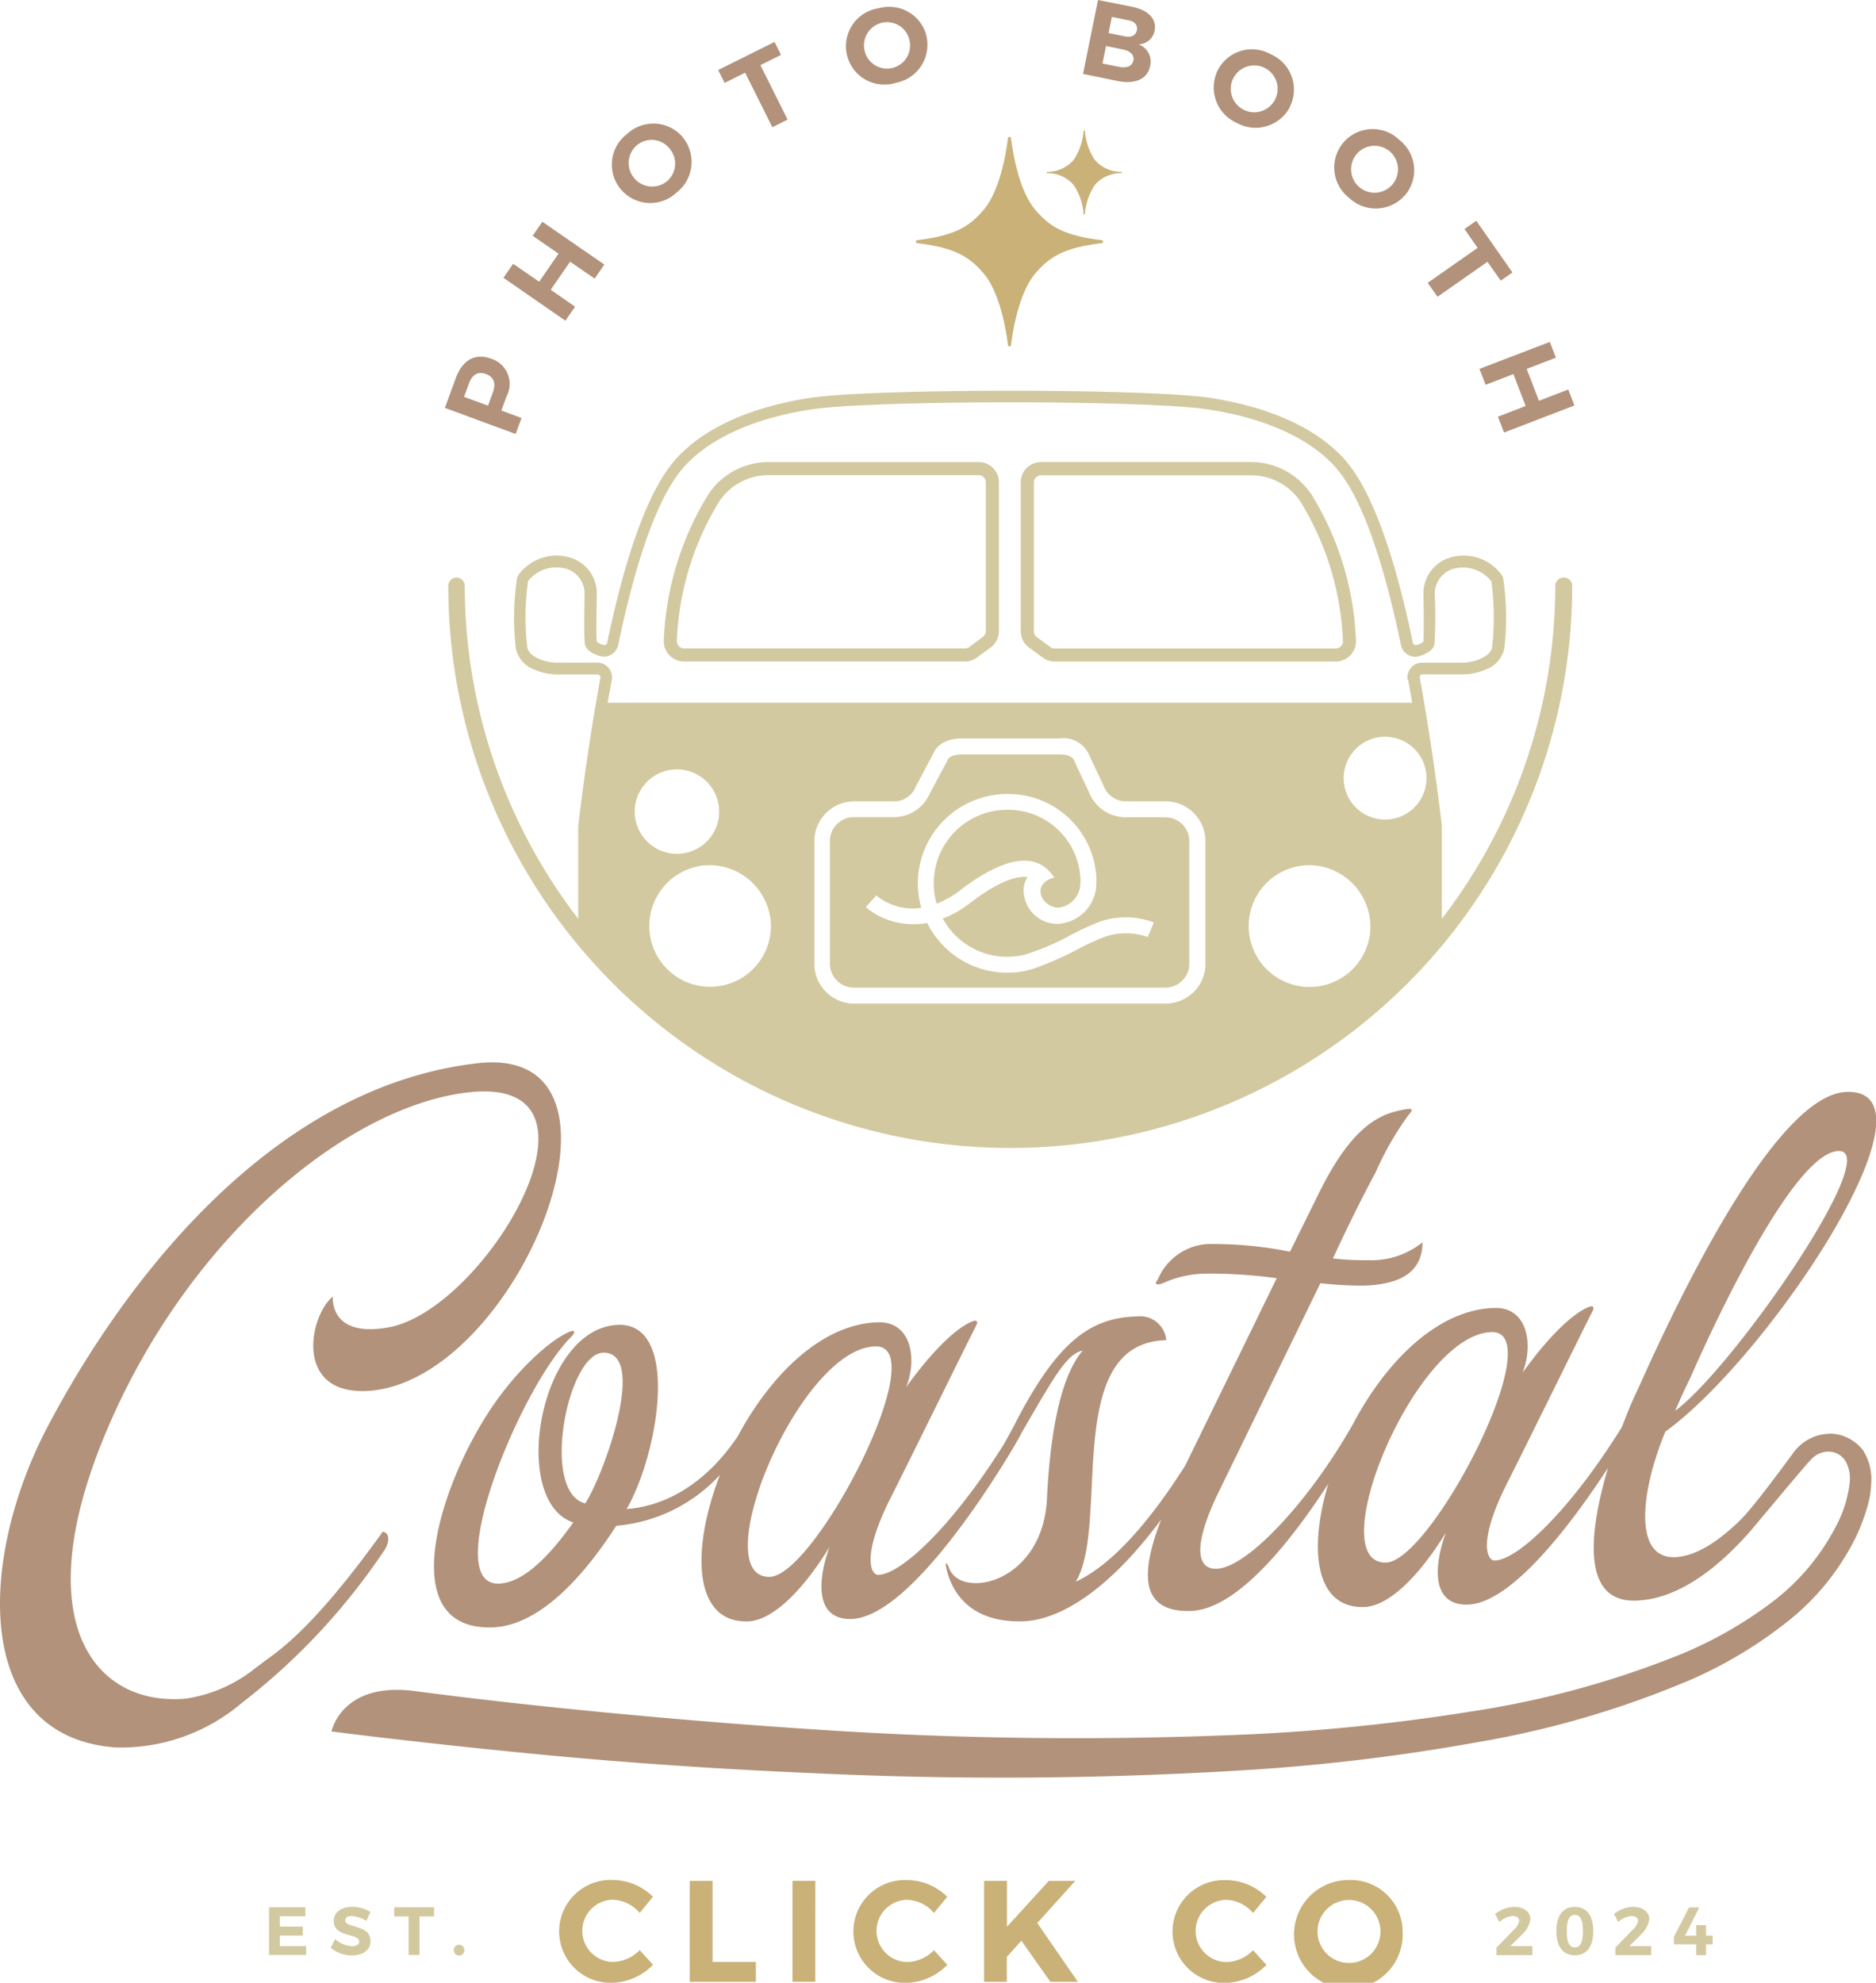 <svg xmlns="http://www.w3.org/2000/svg" width="138.661" height="146.518" viewBox="0 0 138.661 146.518">
  <g id="Group_47412" data-name="Group 47412" transform="translate(-225.67 -10.787)">
    <g id="Layer_1" data-name="Layer 1" transform="translate(225.67 10.787)">
      <g id="Group_47207" data-name="Group 47207" transform="translate(0)">
        <path id="Path_41972" data-name="Path 41972" d="M24.949,174h1.944v.659H24.15v-3.525h2.685v.659H24.949v.766h1.7v.659h-1.7V174Zm4.851-1.935c0-.189.181-.288.445-.288a2.439,2.439,0,0,1,1.1.362l.3-.659A2.54,2.54,0,0,0,30.3,171.1c-.815,0-1.367.4-1.367,1.046,0,1.252,1.878.865,1.878,1.524,0,.214-.2.338-.527.338a2.1,2.1,0,0,1-1.252-.527l-.321.651a2.476,2.476,0,0,0,1.557.56c.782,0,1.384-.371,1.384-1.062,0-1.268-1.878-.906-1.878-1.556m3.624-.264h1.071v2.849h.8v-2.849h1.079v-.675H33.4v.675Zm4.8,2.092a.374.374,0,0,0-.387.4.381.381,0,0,0,.387.4.386.386,0,0,0,.387-.4.379.379,0,0,0-.387-.4m78.509-.708a1.935,1.935,0,0,0,.675-1.178c0-.552-.5-.914-1.2-.914a2.333,2.333,0,0,0-1.408.527l.313.593a1.658,1.658,0,0,1,.98-.445c.3,0,.486.132.486.354a1.144,1.144,0,0,1-.379.642l-1.3,1.342v.552h2.652V174H115.9l.824-.807Zm5.32-.3c0,1.153-.486,1.787-1.359,1.787s-1.367-.634-1.367-1.787.486-1.787,1.367-1.787,1.359.642,1.359,1.787m-.766,0c0-.84-.189-1.2-.593-1.2s-.593.362-.593,1.2.189,1.2.593,1.2.593-.371.593-1.2m4.233.3a1.935,1.935,0,0,0,.675-1.178c0-.552-.5-.914-1.2-.914a2.315,2.315,0,0,0-1.408.527l.313.593a1.658,1.658,0,0,1,.98-.445c.3,0,.486.132.486.354a1.144,1.144,0,0,1-.379.642l-1.3,1.342v.552h2.652V174h-1.622l.824-.807Zm4.875.041v-.782h-.733v.782h-.824l1.054-2.092h-.758l-1.12,2.174v.552h1.647v.8h.733v-.8h.486v-.642h-.478Z" transform="translate(-4.265 -30.191)" fill="#d3c9a0"/>
        <path id="Path_41973" data-name="Path 41973" d="M54.2,170.146a2.3,2.3,0,0,0,0,4.6,2.873,2.873,0,0,0,1.944-.873l.988,1.079a4.381,4.381,0,0,1-3.014,1.334,3.8,3.8,0,1,1,.066-7.593,4.228,4.228,0,0,1,2.94,1.235l-.98,1.194a2.716,2.716,0,0,0-1.944-.972m7.33-1.408v6h3.2v1.474H59.846v-7.461h1.688Zm7.593,7.47H67.439v-7.461h1.688Zm6.827-6.061a2.3,2.3,0,0,0,0,4.6,2.873,2.873,0,0,0,1.944-.873l.988,1.079a4.381,4.381,0,0,1-3.014,1.334,3.8,3.8,0,1,1,.066-7.593,4.228,4.228,0,0,1,2.94,1.235l-.98,1.194a2.7,2.7,0,0,0-1.944-.972m10.55,6.061-2.141-3.039-1.079,1.194v1.845H81.6v-7.461h1.688v3.393l3.1-3.393H88.34l-2.808,3.113,3,4.348Zm13.037-6.061a2.3,2.3,0,0,0,0,4.6,2.873,2.873,0,0,0,1.944-.873l.988,1.079a4.381,4.381,0,0,1-3.014,1.334,3.8,3.8,0,1,1,.066-7.593,4.228,4.228,0,0,1,2.94,1.235l-.98,1.194a2.7,2.7,0,0,0-1.944-.972m13,2.322a4.017,4.017,0,1,1-4.011-3.788,3.836,3.836,0,0,1,4.011,3.788m-6.292,0a2.325,2.325,0,0,0,2.306,2.339,2.327,2.327,0,1,0-2.306-2.339" transform="translate(-8.863 -29.764)" fill="#c9b178"/>
        <path id="Path_41974" data-name="Path 41974" d="M28.389,131.417a47.856,47.856,0,0,1-10.517,11.25h0A13.811,13.811,0,0,1,8.6,145.953c-10.632-.733-10.237-13.885-5.081-23.694,5.79-11.011,16.743-25.176,31.814-26.872,12.889-1.449,3.138,23.175-7.89,24.2-5.748.5-4.628-5.493-2.833-6.959,0,0-.329,3.08,4.1,2.281,7.148-1.252,17.418-18.662,5.93-17.369-9.092,1.021-21.033,10.97-27,25.6-5.584,13.687-.568,19.8,6.119,19.2a10.68,10.68,0,0,0,5.106-2.24c.124-.091.239-.173.362-.272,1.021-.815,3.533-2.1,9.067-9.817.618.107.436.914.107,1.4m109.351-7.346a3.982,3.982,0,0,1,.568,2.215,7.442,7.442,0,0,1-.346,2.067,15.433,15.433,0,0,1-.716,1.894,18.178,18.178,0,0,1-5.081,6.366,32.41,32.41,0,0,1-7.074,4.282,70.243,70.243,0,0,1-15.87,4.67,148.5,148.5,0,0,1-16.38,2.018,292.832,292.832,0,0,1-32.926.264q-8.215-.346-16.413-1.046c-5.46-.461-13.531-1.326-19.008-2.026,0,0,.741-3.714,6.193-2.981,8.861,1.178,20.482,2.248,29.434,2.825a287.909,287.909,0,0,0,32.538.354,146.4,146.4,0,0,0,16.117-1.68,68.878,68.878,0,0,0,15.4-4.2,30.417,30.417,0,0,0,6.737-3.829,16.547,16.547,0,0,0,4.777-5.641,8.909,8.909,0,0,0,1.029-3.344,2.638,2.638,0,0,0-.3-1.449,1.452,1.452,0,0,0-1.054-.716,1.7,1.7,0,0,0-1.408.461c-.379.329-3.9,4.6-4.414,5.18v.016c-2.528,2.932-5.542,5.262-8.68,5.337-4.11.1-3.335-5.361-2.018-9.808-2.586,3.961-7.074,10.023-10.377,10.1-2.841.066-2.4-3.171-1.606-5.32-1.557,2.553-3.945,5.452-6.07,5.5-3.591.082-4.085-4.258-2.619-9.108-2.553,3.928-6.646,9.331-10.22,9.4-3.994.091-3.475-3.286-2.133-6.761-4.085,5.51-7.708,7.461-10.253,7.527-4.258.1-5.345-2.611-5.633-3.961-.074-.255-.016-.585.2,0,.832,2.372,6.868,1.194,7.239-5.007.214-4.653.947-9.059,2.644-11.036-1.087.2-1.985,1.713-4.044,5.262-.148.255-.3.519-.461.791-.041.107-.469.865-.774,1.375-1.9,3.154-7.766,12.3-11.826,12.4-2.841.066-2.4-3.171-1.606-5.32-1.557,2.553-3.937,5.452-6.07,5.5-4.019.091-4.159-5.337-2.026-10.83a11.759,11.759,0,0,1-7.667,3.764c-1.853,2.882-5.312,7.42-9.216,7.511-7.066.165-4-9.981-.362-15.68,1.845-2.948,4.5-5.46,6.07-6.144.461-.206.527-.016.206.321-3.813,3.772-9.751,18.365-5.394,18.266,2.051-.049,4.167-2.611,5.518-4.521-4.727-1.565-2.52-14.47,3.36-14.6,4.562-.107,2.932,9.553.585,13.605,1.581-.1,5.164-.84,8.211-5.37,2.4-4.464,6.168-8.326,10.4-8.425,2.388-.058,2.9,2.644,2.051,4.793,1.878-2.627,3.772-4.48,4.982-4.892.255-.066.321.058.2.321-.8,1.565-4.192,8.491-6.226,12.543-2.347,4.571-1.54,5.913-1.021,5.9,1.7-.041,5.468-3.607,9.174-9.479.255-.4.906-1.614,1.021-1.861,3.031-5.814,5.435-7.675,8.919-7.758a1.94,1.94,0,0,1,2.174,1.754c-7.741.181-4.134,13.654-6.687,17.846,2.915-1.342,5.773-4.925,8.12-8.631.041-.091.091-.189.132-.28l6.6-13.514a36.248,36.248,0,0,0-4.982-.338,7.854,7.854,0,0,0-3.467.725c-.445.14-.642.082-.329-.313a4.265,4.265,0,0,1,3.681-2.6,28.918,28.918,0,0,1,6.078.568l2.034-4.118c2.652-5.485,4.826-6.119,6.564-6.415.453-.074.519.049.2.379a22.526,22.526,0,0,0-2.479,4.315c-.436.782-1.729,3.27-3.146,6.333a19.149,19.149,0,0,0,2.586.132,6.041,6.041,0,0,0,4.035-1.318c-.008,2.388-1.927,3.146-4.447,3.2a27.873,27.873,0,0,1-3.1-.181l-7.7,15.8c-2.149,4.637-.848,5.312-.066,5.3,2.232.074,6.918-4.925,10.187-10.714,2.388-4.521,6.2-8.458,10.467-8.557,2.388-.058,2.9,2.644,2.051,4.793,1.878-2.627,3.772-4.48,4.982-4.892.255-.074.321.058.2.321-.8,1.565-4.192,8.491-6.226,12.543-2.347,4.571-1.54,5.913-1.021,5.9,1.738-.041,5.633-3.772,9.421-9.883.461-1.235.865-2.141,1.013-2.438.675-1.367,9.487-22.17,15.615-22.31,7.354-.173-5.806,19.625-13.424,25.1-1.837,4.431-2.364,9.356.667,9.281,1.54-.033,3.269-1.153,4.941-2.808.016-.016.033-.025.041-.049.758-.741,2.907-3.615,3.78-4.818a3.407,3.407,0,0,1,2.981-1.441,3.159,3.159,0,0,1,2.265,1.309m-13.951-3.006c4.315-3.2,15.433-19.279,12.081-19.2-3.8.091-10.97,16.784-10.97,16.784-.371.725-.741,1.565-1.112,2.413m-79.234-4.291c-2.644.058-4.653,10.311-1.326,11.134,1.408-2.166,4.628-11.209,1.326-11.134m20.119-.469c-5.674.132-12.641,17.146-7.8,17.031,3.352-.082,12.189-17.13,7.8-17.031m45.551-1.054c-5.683.132-12.642,17.146-7.807,17.031,3.352-.082,12.189-17.13,7.807-17.031" transform="translate(-0.005 -16.82)" fill="#b2927a"/>
        <g id="Group_47206" data-name="Group 47206" transform="translate(32.881)">
          <path id="Path_41975" data-name="Path 41975" d="M95.945,19.811a.112.112,0,0,1,0,.222c-2.849.338-3.862,1.038-4.859,2.174-1.178,1.334-1.664,3.9-1.853,5.361a.112.112,0,0,1-.222,0c-.189-1.466-.675-4.027-1.853-5.361-1-1.136-2.009-1.837-4.859-2.174a.112.112,0,0,1,0-.222c2.841-.338,3.862-1.038,4.859-2.174,1.178-1.334,1.664-3.9,1.853-5.361a.112.112,0,0,1,.222,0c.189,1.466.675,4.027,1.853,5.361,1,1.136,2.009,1.837,4.859,2.174m-.511-5.921a4.491,4.491,0,0,1-.741-2.158c0-.049-.082-.049-.091,0a4.49,4.49,0,0,1-.741,2.158,2.584,2.584,0,0,1-1.952.873c-.049,0-.049.082,0,.091a2.584,2.584,0,0,1,1.952.873,4.406,4.406,0,0,1,.741,2.158c0,.049.082.049.091,0a4.52,4.52,0,0,1,.741-2.158,2.584,2.584,0,0,1,1.952-.873c.049,0,.049-.082,0-.091a2.584,2.584,0,0,1-1.952-.873" transform="translate(-47.389 -2.064)" fill="#c9b178"/>
          <path id="Path_41976" data-name="Path 41976" d="M43.331,26.5a1.953,1.953,0,0,1,1.153,2.8l-.379,1.038,1.491.552-.436,1.178-5.23-1.927.815-2.215c.486-1.326,1.425-1.845,2.586-1.425m-.371,1.137c-.585-.214-1.013.049-1.252.708l-.362.98,1.771.651.362-.98c.239-.659.082-1.145-.519-1.359M44.987,19.5,46.9,20.819l1.433-2.075L46.42,17.426l.716-1.038,4.579,3.162L51,20.589l-1.812-1.252-1.433,2.075,1.8,1.252L48.841,23.7l-4.579-3.171.716-1.038ZM57.5,10.13a2.863,2.863,0,0,1-.445,4.1,2.838,2.838,0,1,1-3.665-4.324,2.849,2.849,0,0,1,4.11.214m-3.574,3.047a1.73,1.73,0,0,0,2.438.214,1.707,1.707,0,0,0,.156-2.421,1.684,1.684,0,0,0-2.4-.222,1.713,1.713,0,0,0-.189,2.429M64.3,3.1l.478.955-1.524.758,2.009,4.027-1.128.56L62.125,5.37l-1.515.758-.478-.955L64.3,3.1Zm11.233-.4a2.861,2.861,0,0,1-2.289,3.426A2.836,2.836,0,1,1,72,.609,2.842,2.842,0,0,1,75.54,2.7M70.953,3.747a1.7,1.7,0,1,0,3.319-.758A1.689,1.689,0,0,0,72.246,1.68a1.717,1.717,0,0,0-1.293,2.067M92.39,2.265A1.235,1.235,0,0,1,91.2,3.278a1.353,1.353,0,0,1,.856,1.614c-.189.939-1.1,1.351-2.364,1.1L87.1,5.46,88.207,0l2.512.5c1.2.239,1.845.914,1.672,1.754M90.825,4.472c.082-.4-.231-.708-.807-.824L88.8,3.4l-.264,1.293,1.219.247c.576.115.988-.049,1.071-.478m.255-2.232c.074-.371-.165-.651-.634-.733l-1.219-.247-.239,1.194,1.219.247c.469.091.791-.074.873-.461m11.332,5.633a2.865,2.865,0,0,1-3.937,1.227,2.868,2.868,0,0,1-1.433-3.871,2.833,2.833,0,0,1,3.928-1.211A2.843,2.843,0,0,1,102.4,7.865M98.2,5.79a1.734,1.734,0,0,0,.774,2.322A1.731,1.731,0,1,0,98.2,5.8m12.674,8.647a2.859,2.859,0,0,1-4.118.165,2.838,2.838,0,1,1,3.731-4.266,2.842,2.842,0,0,1,.4,4.093m-3.541-3.08a1.738,1.738,0,0,0,.148,2.446,1.734,1.734,0,1,0-.148-2.446m11.5,8.771-.873.609-.98-1.392L113.3,21.931l-.725-1.029,3.689-2.586-.972-1.392.873-.609,2.668,3.813Zm3.212,6.3-2.166.832.906,2.355,2.166-.832.453,1.178-5.2,2-.453-1.169L119.814,30l-.906-2.355-2.051.791L116.4,27.26l5.2-1.993.453,1.169Z" transform="translate(-39.93)" fill="#b2927a"/>
          <path id="Path_41977" data-name="Path 41977" d="M104.016,42.7a5.341,5.341,0,0,0-4.439-2.372H84.053a1.5,1.5,0,0,0-1.5,1.5V52.824a1.5,1.5,0,0,0,.609,1.211l1.021.749a1.491,1.491,0,0,0,.889.288h20.753a1.5,1.5,0,0,0,1.5-1.614,22.163,22.163,0,0,0-3.3-10.756m2.191,11.233a.523.523,0,0,1-.4.173H85.066a.524.524,0,0,1-.313-.1l-1.021-.741a.546.546,0,0,1-.214-.428V41.846a.534.534,0,0,1,.535-.535H99.577a4.38,4.38,0,0,1,3.64,1.935,21.3,21.3,0,0,1,3.146,10.294.543.543,0,0,1-.14.4M79.441,40.33H63.917A5.335,5.335,0,0,0,59.47,42.7a22.2,22.2,0,0,0-3.3,10.756,1.5,1.5,0,0,0,1.5,1.614H78.42a1.467,1.467,0,0,0,.881-.288l1.021-.749a1.5,1.5,0,0,0,.618-1.211V41.829a1.5,1.5,0,0,0-1.5-1.5m.527,12.493a.534.534,0,0,1-.214.428L78.741,54a.524.524,0,0,1-.313.1H57.675a.539.539,0,0,1-.4-.173.529.529,0,0,1-.14-.4,21.225,21.225,0,0,1,3.138-10.294,4.358,4.358,0,0,1,3.64-1.935H79.441a.527.527,0,0,1,.527.535V52.824ZM78.132,71.938a7.425,7.425,0,0,1-1.8,1.029,5.566,5.566,0,0,1-.214-1.515,5.437,5.437,0,0,1,5.427-5.427,5.35,5.35,0,0,1,5.419,5.122,3.329,3.329,0,0,1-.041.659,1.845,1.845,0,0,1-1.581,1.458,1.438,1.438,0,0,1-1.038-.486,1.086,1.086,0,0,1-.288-.848c.082-.659.881-.856.881-.856l.14-.033-.082-.115a3.521,3.521,0,0,0-.494-.552,2.437,2.437,0,0,0-1.647-.585c-1.507,0-3.286,1.071-4.694,2.149M122.471,48.9a.614.614,0,0,0-.412.593,40.361,40.361,0,0,1-8.384,24.591v-6.9c-.247-2.084-.642-5.122-1.26-8.8h0l-.124-.725c-.082-.469-.165-.939-.247-1.384a.255.255,0,0,1,.041-.181.22.22,0,0,1,.165-.074h2.932a4.294,4.294,0,0,0,1.738-.362,2.111,2.111,0,0,0,1.375-1.581,19.49,19.49,0,0,0-.091-5.18.8.8,0,0,0-.074-.181,3.475,3.475,0,0,0-3.821-1.334l-.156.049a2.765,2.765,0,0,0-1.837,2.709c.041,2.388.016,3.212-.008,3.467a1.273,1.273,0,0,1-.511.239.18.18,0,0,1-.156-.016.222.222,0,0,1-.107-.148c-2.281-10.961-4.711-13.267-5.625-14.14-1.433-1.359-4.208-3.146-9.29-3.945-4.579-.716-25.127-.716-29.714,0-5.081.8-7.857,2.578-9.29,3.945-.914.873-3.344,3.179-5.633,14.14a.23.23,0,0,1-.1.148.206.206,0,0,1-.165.016,1.273,1.273,0,0,1-.5-.239c-.041-.362-.041-1.672,0-3.467a2.775,2.775,0,0,0-1.837-2.709c-.049-.016-.1-.033-.156-.049a3.488,3.488,0,0,0-3.83,1.334,1.191,1.191,0,0,0-.074.181,19.6,19.6,0,0,0-.091,5.188,2.127,2.127,0,0,0,1.375,1.581,4.237,4.237,0,0,0,1.738.362h2.932a.185.185,0,0,1,.165.082.2.2,0,0,1,.041.173q-.124.679-.247,1.384l-.124.725h0c-.626,3.706-1.021,6.77-1.268,8.853v6.835a40.413,40.413,0,0,1-8.384-24.591.625.625,0,0,0-.412-.593.614.614,0,0,0-.807.585,41.536,41.536,0,0,0,83.072,0,.614.614,0,0,0-.807-.585M54.018,66.157a3.12,3.12,0,1,1,0,.008m10.056,8.754a4.494,4.494,0,1,1-4.48-4.8,4.563,4.563,0,0,1,4.488,4.8M96.2,77.448a2.8,2.8,0,0,1-.115.8,2.968,2.968,0,0,1-2.849,2.1H70.267a2.948,2.948,0,0,1-2.858-2.133,2.729,2.729,0,0,1-.107-.766V68.3a2.772,2.772,0,0,1,.107-.766A2.972,2.972,0,0,1,70.267,65.4H73.19a1.7,1.7,0,0,0,1.589-1.054l.025-.058,1.318-2.479c.1-.239.56-1.054,2.108-1.054h7.206a2.049,2.049,0,0,1,2.125,1.128L88.7,64.312A1.722,1.722,0,0,0,90.3,65.4h2.924a2.968,2.968,0,0,1,2.858,2.108,2.7,2.7,0,0,1,.115.791v9.15Zm12.189-2.528a4.5,4.5,0,1,1-4.488-4.8,4.563,4.563,0,0,1,4.488,4.8m1.087-8.17a3.06,3.06,0,1,1,.008,0m1.7-10.311c.082.445.165.906.247,1.375l.049.3H52.017l.058-.3c.082-.469.165-.931.247-1.375A1.092,1.092,0,0,0,51.58,55.2a1.053,1.053,0,0,0-.354-.049H48.319a3.379,3.379,0,0,1-1.384-.28c-.552-.247-.815-.527-.865-.906a19.319,19.319,0,0,1,.066-4.842,2.673,2.673,0,0,1,2.817-.906.407.407,0,0,1,.107.033,1.927,1.927,0,0,1,1.252,1.861c-.025,1.153-.049,3.154.016,3.64.082.585.848.832,1.087.906a1.1,1.1,0,0,0,.865-.091,1.122,1.122,0,0,0,.519-.716c2.232-10.7,4.521-12.872,5.378-13.687,1.342-1.277,3.961-2.948,8.828-3.714,4.538-.708,24.9-.708,29.442,0,4.859.758,7.486,2.438,8.828,3.714.865.815,3.146,3,5.378,13.687a1.073,1.073,0,0,0,1.384.815c.247-.082,1.013-.321,1.1-.906a35.924,35.924,0,0,0,.016-3.64,1.923,1.923,0,0,1,1.252-1.861.765.765,0,0,1,.107-.033,2.669,2.669,0,0,1,2.825.922h0a19.921,19.921,0,0,1,.058,4.818c-.049.379-.321.659-.865.9a3.384,3.384,0,0,1-1.384.288H112.21a1.087,1.087,0,0,0-1.062,1.285M93.227,66.577H90.3a2.906,2.906,0,0,1-2.693-1.82l-1.145-2.438s-.165-.4-1.1-.387h-7.14c-.848,0-1.029.329-1.038.346l-.058.115-1.293,2.421a2.9,2.9,0,0,1-2.668,1.754H70.242a1.784,1.784,0,0,0-1.729,1.277,1.711,1.711,0,0,0-.066.445v9.15a1.771,1.771,0,0,0,.066.453,1.791,1.791,0,0,0,1.729,1.277H93.211a1.8,1.8,0,0,0,1.729-1.26,1.686,1.686,0,0,0,.066-.461V68.3a1.583,1.583,0,0,0-.066-.453,1.784,1.784,0,0,0-1.729-1.268M91.942,75.43l-.091-.033a4.881,4.881,0,0,0-3.031-.008,18.149,18.149,0,0,0-2,.914,24.781,24.781,0,0,1-3.162,1.408h0l-.091.033c-.124.041-.255.074-.379.107l-.165.049h0a6.609,6.609,0,0,1-7.387-3.508,6.093,6.093,0,0,1-1.013.091,5.52,5.52,0,0,1-3.451-1.194l-.074-.066.782-.873.074.066a4.19,4.19,0,0,0,3.245.856,6.686,6.686,0,0,1-.255-1.812,6.615,6.615,0,0,1,6.6-6.6,6.522,6.522,0,0,1,6.6,6.275,7.247,7.247,0,0,1-.033.758,3.024,3.024,0,0,1-2.767,2.561,2.478,2.478,0,0,1-2.52-1.968l-.025-.091h.008A1.838,1.838,0,0,1,83.048,71c-.98-.124-2.429.527-4.2,1.886a8.194,8.194,0,0,1-2.059,1.178,5.409,5.409,0,0,0,4.76,2.825,5.8,5.8,0,0,0,1.3-.156,18.717,18.717,0,0,0,3.434-1.466,17.843,17.843,0,0,1,2.166-.988,5.834,5.834,0,0,1,3.846.041l.091.041-.453,1.079Z" transform="translate(-39.985 -6.186)" fill="#d3c9a0"/>
        </g>
      </g>
    </g>
  </g>
</svg>
